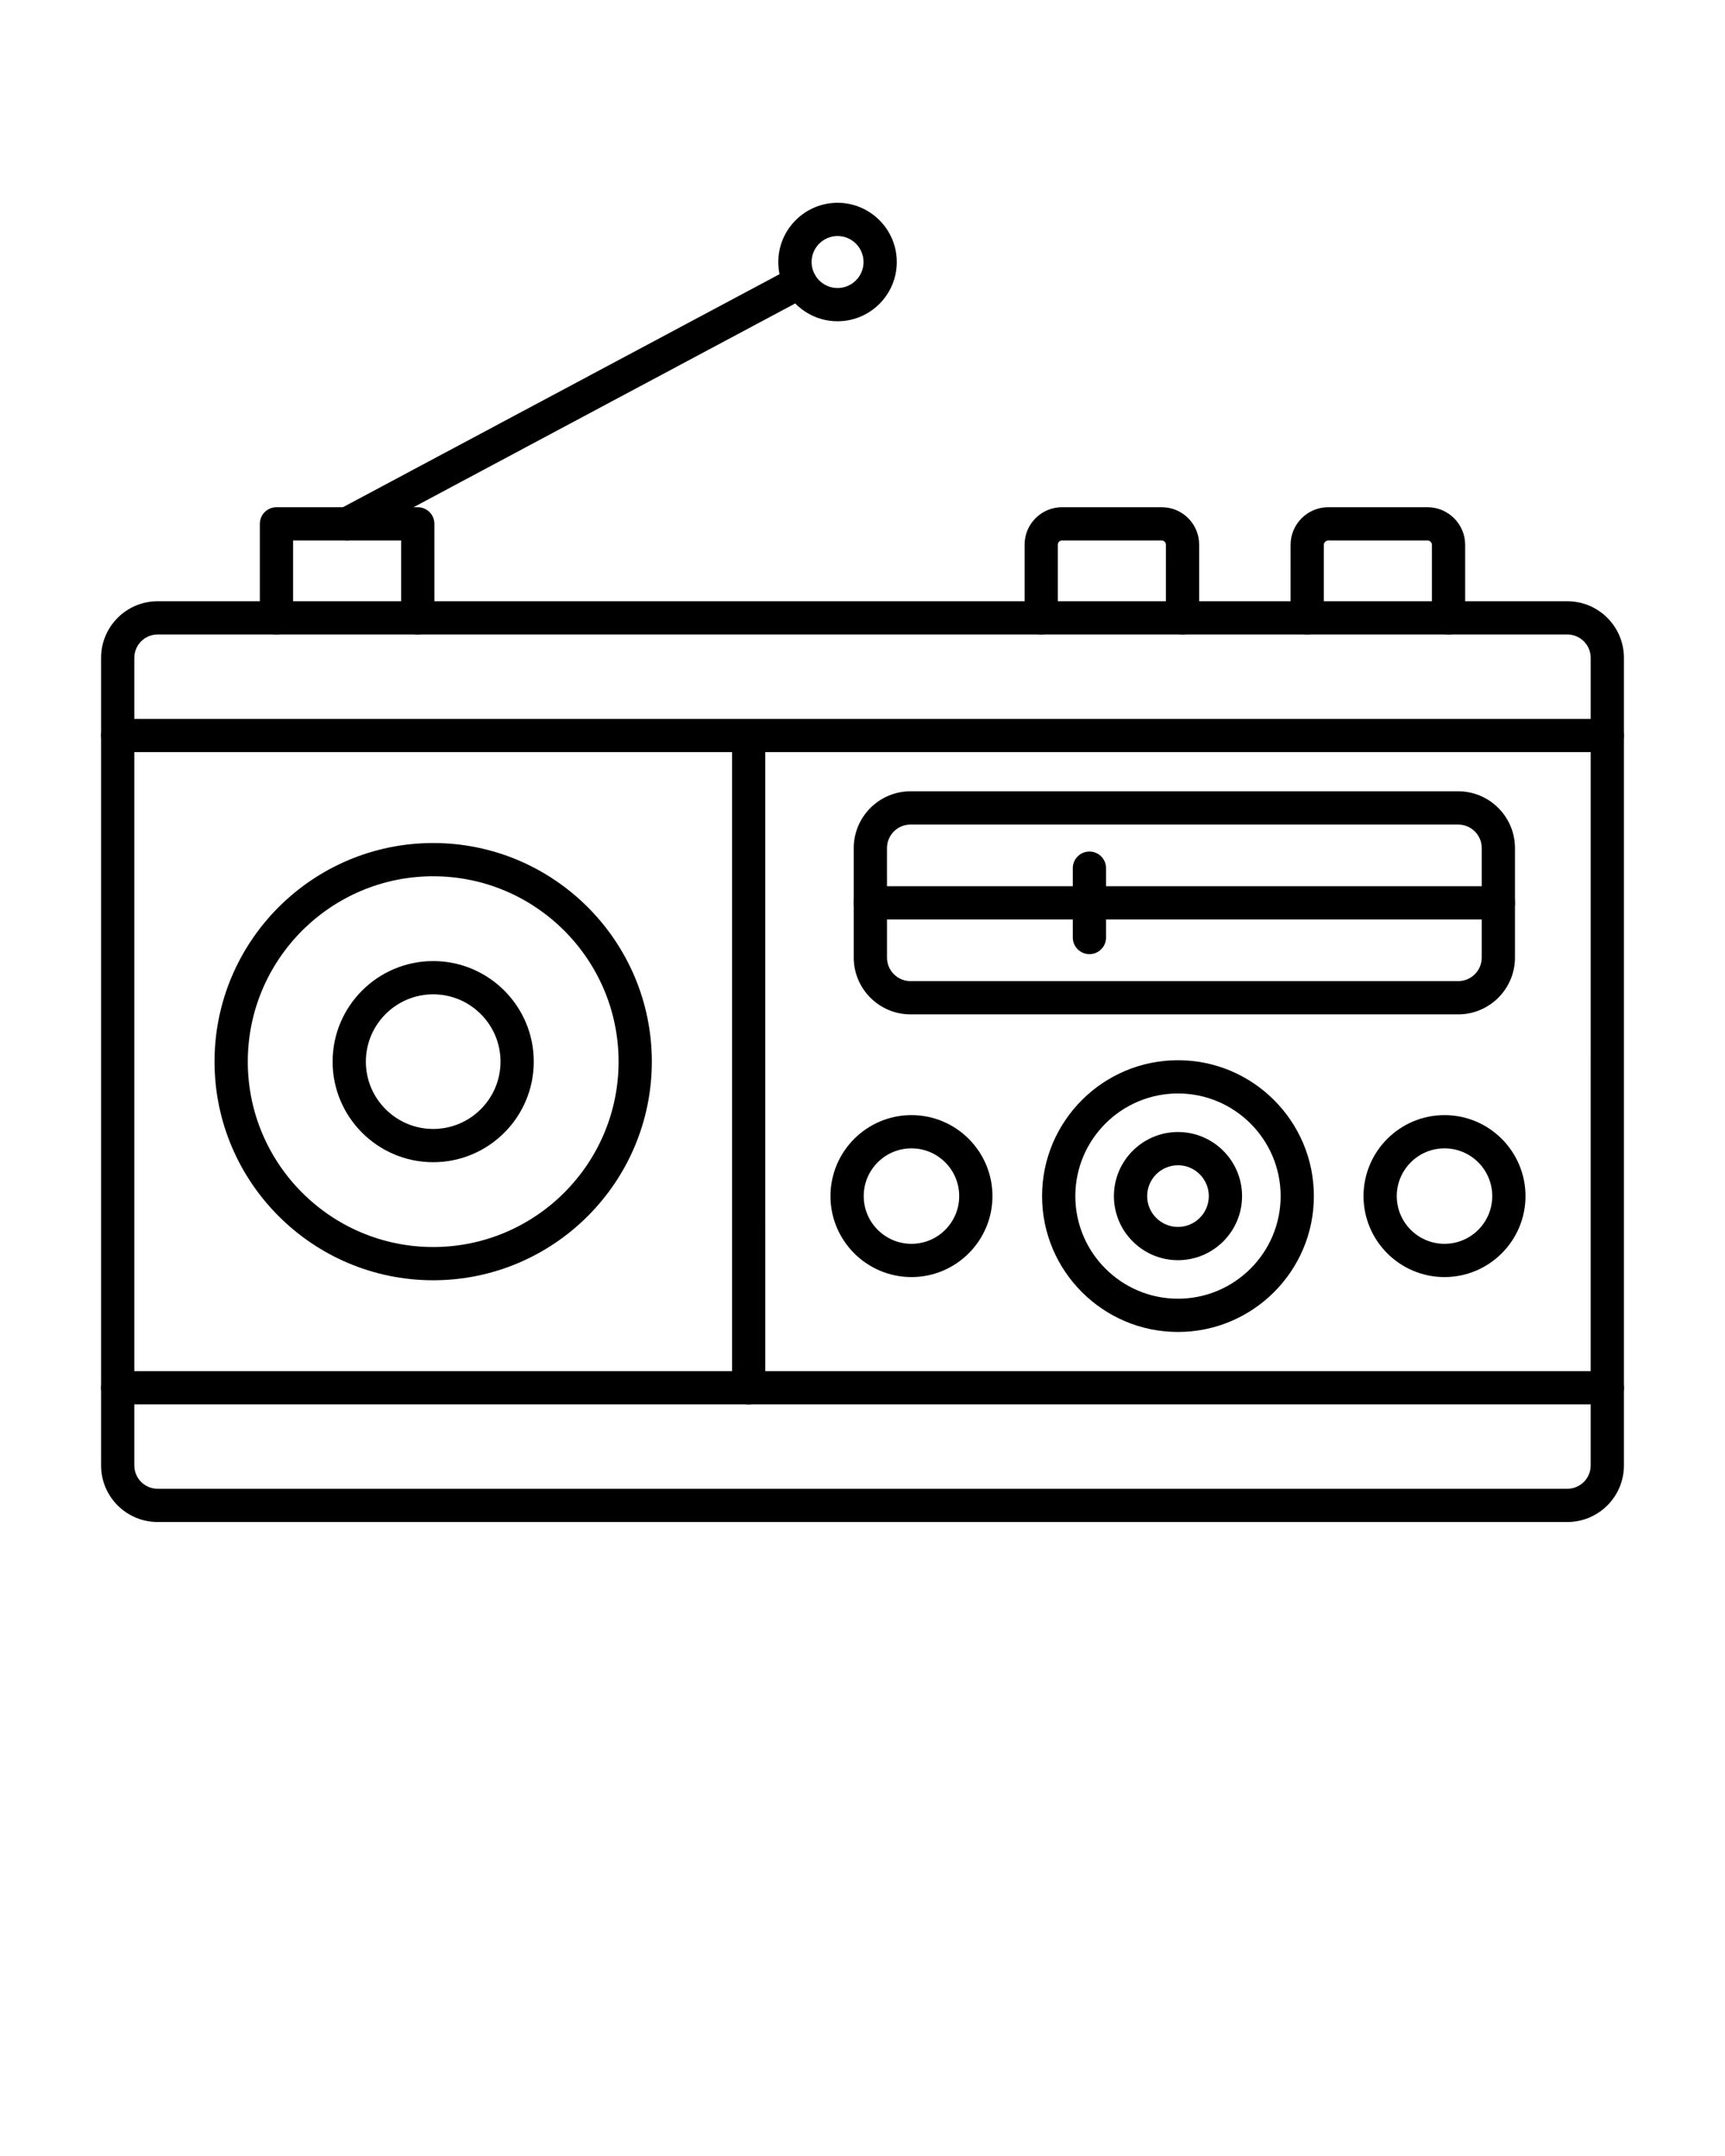 <svg xmlns="http://www.w3.org/2000/svg"
  xmlns:xlink="http://www.w3.org/1999/xlink" xml:space="preserve" style="shape-rendering:geometricPrecision;text-rendering:geometricPrecision;image-rendering:optimizeQuality;" viewBox="0 0 173.397 216.746" x="0px" y="0px" fill-rule="evenodd" clip-rule="evenodd">
  <g>
    <g>
      <path fill="black" d="M15.845 63.786c-1.292,0 -2.343,1.051 -2.343,2.346l0 81.193c0,1.292 1.051,2.343 2.343,2.343l141.704 0c1.296,0 2.346,-1.051 2.346,-2.343l0.001 -81.193c0,-1.295 -1.052,-2.346 -2.347,-2.346l-141.703 0zm141.703 89.225l-141.703 0c-3.136,0 -5.685,-2.548 -5.685,-5.685l0 -81.193c0,-3.137 2.548,-5.689 5.685,-5.689l141.704 -0c3.137,0 5.688,2.552 5.688,5.689l0 81.193c0,3.137 -2.552,5.685 -5.688,5.685z"/>
      <path fill="black" d="M75.255 141.184l-63.423 0c-0.927,0 -1.672,-0.748 -1.672,-1.671 0,-0.923 0.745,-1.671 1.671,-1.671l61.753 -0 0 -62.23 -61.753 0c-0.927,0 -1.672,-0.745 -1.672,-1.671 0,-0.923 0.745,-1.668 1.671,-1.668l63.424 -0c0.923,0 1.671,0.745 1.671,1.668l0.001 65.572c0,0.923 -0.749,1.671 -1.672,1.671z"/>
      <path fill="black" d="M43.544 88.093c-10.277,0 -18.636,8.359 -18.636,18.636 0,10.277 8.359,18.636 18.636,18.636 10.277,-0 18.636,-8.359 18.636,-18.636 0,-10.277 -8.359,-18.636 -18.636,-18.636zm0 40.614c-12.119,0 -21.979,-9.859 -21.979,-21.978 0,-12.119 9.859,-21.978 21.978,-21.978 12.119,-0 21.978,9.859 21.978,21.978 0.001,12.119 -9.86,21.978 -21.978,21.978z"/>
      <path fill="black" d="M43.544 99.961c-3.732,0 -6.768,3.036 -6.768,6.768 0,3.732 3.036,6.768 6.768,6.768 3.732,-0 6.768,-3.036 6.768,-6.768 0,-3.732 -3.036,-6.768 -6.768,-6.768zm0 16.878c-5.574,0 -10.11,-4.536 -10.11,-10.11 0,-5.577 4.536,-10.11 10.11,-10.11 5.574,0 10.11,4.533 10.11,10.11 0.001,5.574 -4.536,10.11 -10.11,10.11z"/>
      <path fill="black" d="M91.528 82.892c-1.306,0 -2.368,1.062 -2.368,2.368l0.001 11.008c0,1.306 1.061,2.367 2.367,2.367l55.048 -0c1.306,0 2.367,-1.062 2.367,-2.367l0.001 -11.008c0,-1.306 -1.062,-2.367 -2.368,-2.367l-55.047 -0zm55.047 19.085l-55.047 0c-3.147,0 -5.71,-2.562 -5.71,-5.709l0 -11.008c0,-3.147 2.562,-5.71 5.709,-5.71l55.048 -0c3.147,0 5.709,2.562 5.709,5.71l0 11.008c0,3.147 -2.562,5.71 -5.71,5.71z"/>
      <path fill="black" d="M150.614 92.434l-63.125 0c-0.923,0 -1.671,-0.748 -1.671,-1.671 0,-0.923 0.749,-1.671 1.671,-1.671l63.125 -0c0.923,0 1.671,0.749 1.671,1.671 0,0.923 -0.748,1.671 -1.671,1.671z"/>
      <path fill="black" d="M109.509 95.922c-0.922,0 -1.671,-0.748 -1.671,-1.671l0 -6.973c0,-0.922 0.748,-1.671 1.671,-1.671 0.923,0 1.671,0.748 1.671,1.671l0.001 6.973c0,0.922 -0.749,1.671 -1.672,1.671z"/>
      <path fill="black" d="M118.411 109.928c-5.689,0 -10.319,4.627 -10.319,10.319 0,5.689 4.63,10.315 10.319,10.315 5.689,-0 10.319,-4.627 10.319,-10.315 0,-5.692 -4.63,-10.319 -10.318,-10.319zm0 23.977c-7.534,0 -13.662,-6.127 -13.662,-13.658 0.001,-7.534 6.127,-13.661 13.661,-13.661 7.534,0 13.661,6.127 13.661,13.661 0.001,7.53 -6.127,13.658 -13.661,13.658z"/>
      <path fill="black" d="M145.201 115.446c-2.646,0 -4.798,2.151 -4.798,4.801 0,2.646 2.151,4.797 4.797,4.797 2.65,-0 4.801,-2.151 4.801,-4.797 0.001,-2.649 -2.151,-4.801 -4.8,-4.801zm0 12.94c-4.488,0 -8.14,-3.652 -8.14,-8.139 0.001,-4.491 3.652,-8.143 8.139,-8.143 4.491,-0 8.143,3.652 8.143,8.143 0,4.487 -3.652,8.139 -8.142,8.139z"/>
      <path fill="black" d="M91.622 115.446c-2.649,0 -4.801,2.151 -4.801,4.801 0.001,2.646 2.152,4.797 4.801,4.797 2.647,-0 4.797,-2.151 4.797,-4.797 0,-2.649 -2.151,-4.801 -4.797,-4.801zm0 12.94c-4.492,0 -8.143,-3.652 -8.143,-8.139 0,-4.491 3.652,-8.143 8.143,-8.143 4.488,-0 8.14,3.652 8.14,8.143 0,4.487 -3.652,8.139 -8.139,8.139z"/>
      <path fill="black" d="M118.411 117.145c-1.709,0 -3.099,1.393 -3.099,3.102 0,1.706 1.389,3.099 3.099,3.099 1.71,-0 3.098,-1.393 3.098,-3.099 0,-1.709 -1.389,-3.102 -3.098,-3.102zm0 9.543c-3.552,0 -6.441,-2.89 -6.441,-6.441 0.001,-3.555 2.889,-6.444 6.441,-6.444 3.551,-0 6.441,2.889 6.441,6.444 0,3.551 -2.89,6.441 -6.44,6.441z"/>
      <path fill="black" d="M161.566 141.184l-86.311 0c-0.922,0 -1.671,-0.748 -1.671,-1.671 0,-0.923 0.749,-1.671 1.671,-1.671l86.311 -0c0.923,0 1.671,0.749 1.671,1.671 0,0.922 -0.748,1.671 -1.671,1.671z"/>
      <path fill="black" d="M161.566 75.612l-86.311 0c-0.922,0 -1.671,-0.745 -1.671,-1.671 0,-0.923 0.749,-1.668 1.671,-1.668l86.311 -0c0.923,0 1.671,0.745 1.671,1.668 0,0.926 -0.748,1.671 -1.671,1.671z"/>
      <path fill="black" d="M41.994 63.786c-0.923,0 -1.671,-0.745 -1.671,-1.671l0 -7.781 -10.862 0 0 7.781c0,0.926 -0.749,1.671 -1.671,1.671 -0.922,0 -1.671,-0.745 -1.671,-1.671l0.001 -9.452c0,-0.922 0.748,-1.671 1.67,-1.671l14.204 0c0.923,0 1.671,0.749 1.671,1.671l0.001 9.452c0,0.926 -0.749,1.671 -1.672,1.671z"/>
      <path fill="black" d="M34.893 54.334c-0.595,0 -1.174,-0.32 -1.477,-0.884 -0.431,-0.815 -0.125,-1.828 0.689,-2.263l45.52 -24.3c0.815,-0.435 1.828,-0.129 2.263,0.686 0.436,0.815 0.125,1.824 -0.689,2.259l-45.519 24.304c-0.251,0.136 -0.519,0.199 -0.786,0.199z"/>
      <path fill="black" d="M84.192 23.729c-1.441,0 -2.611,1.173 -2.611,2.615 0,1.438 1.17,2.611 2.611,2.611 1.438,0 2.611,-1.173 2.611,-2.611 0.001,-1.442 -1.173,-2.615 -2.611,-2.615zm0 8.568c-3.283,0 -5.957,-2.67 -5.957,-5.953 0,-3.283 2.674,-5.957 5.957,-5.957 3.28,-0 5.953,2.674 5.953,5.957 0,3.283 -2.674,5.953 -5.953,5.953z"/>
      <path fill="black" d="M118.867 63.786c-0.923,0 -1.671,-0.745 -1.671,-1.671l0.001 -7.363c0,-0.226 -0.192,-0.418 -0.418,-0.418l-10.026 0c-0.226,0 -0.418,0.192 -0.418,0.418l0 7.363c0,0.926 -0.749,1.671 -1.671,1.671 -0.922,0 -1.671,-0.745 -1.671,-1.671l0 -7.363c0,-2.075 1.685,-3.76 3.76,-3.76l10.027 0c2.075,0 3.76,1.685 3.76,3.76l0 7.363c0,0.926 -0.749,1.671 -1.671,1.671z"/>
      <path fill="black" d="M145.608 63.786c-0.926,0 -1.672,-0.745 -1.672,-1.671l0 -7.339c0,-0.24 -0.205,-0.442 -0.446,-0.442l-9.974 0c-0.24,0 -0.446,0.202 -0.446,0.442l0 7.339c0,0.926 -0.749,1.671 -1.671,1.671 -0.922,0 -1.671,-0.745 -1.671,-1.671l0.001 -7.339c0,-2.085 1.698,-3.784 3.787,-3.784l9.975 0c2.088,0 3.787,1.699 3.787,3.784l0 7.339c0,0.926 -0.749,1.671 -1.671,1.671z"/>
    </g>
  </g>
  <rect fill="none" width="173.397" height="173.397"/>
</svg>